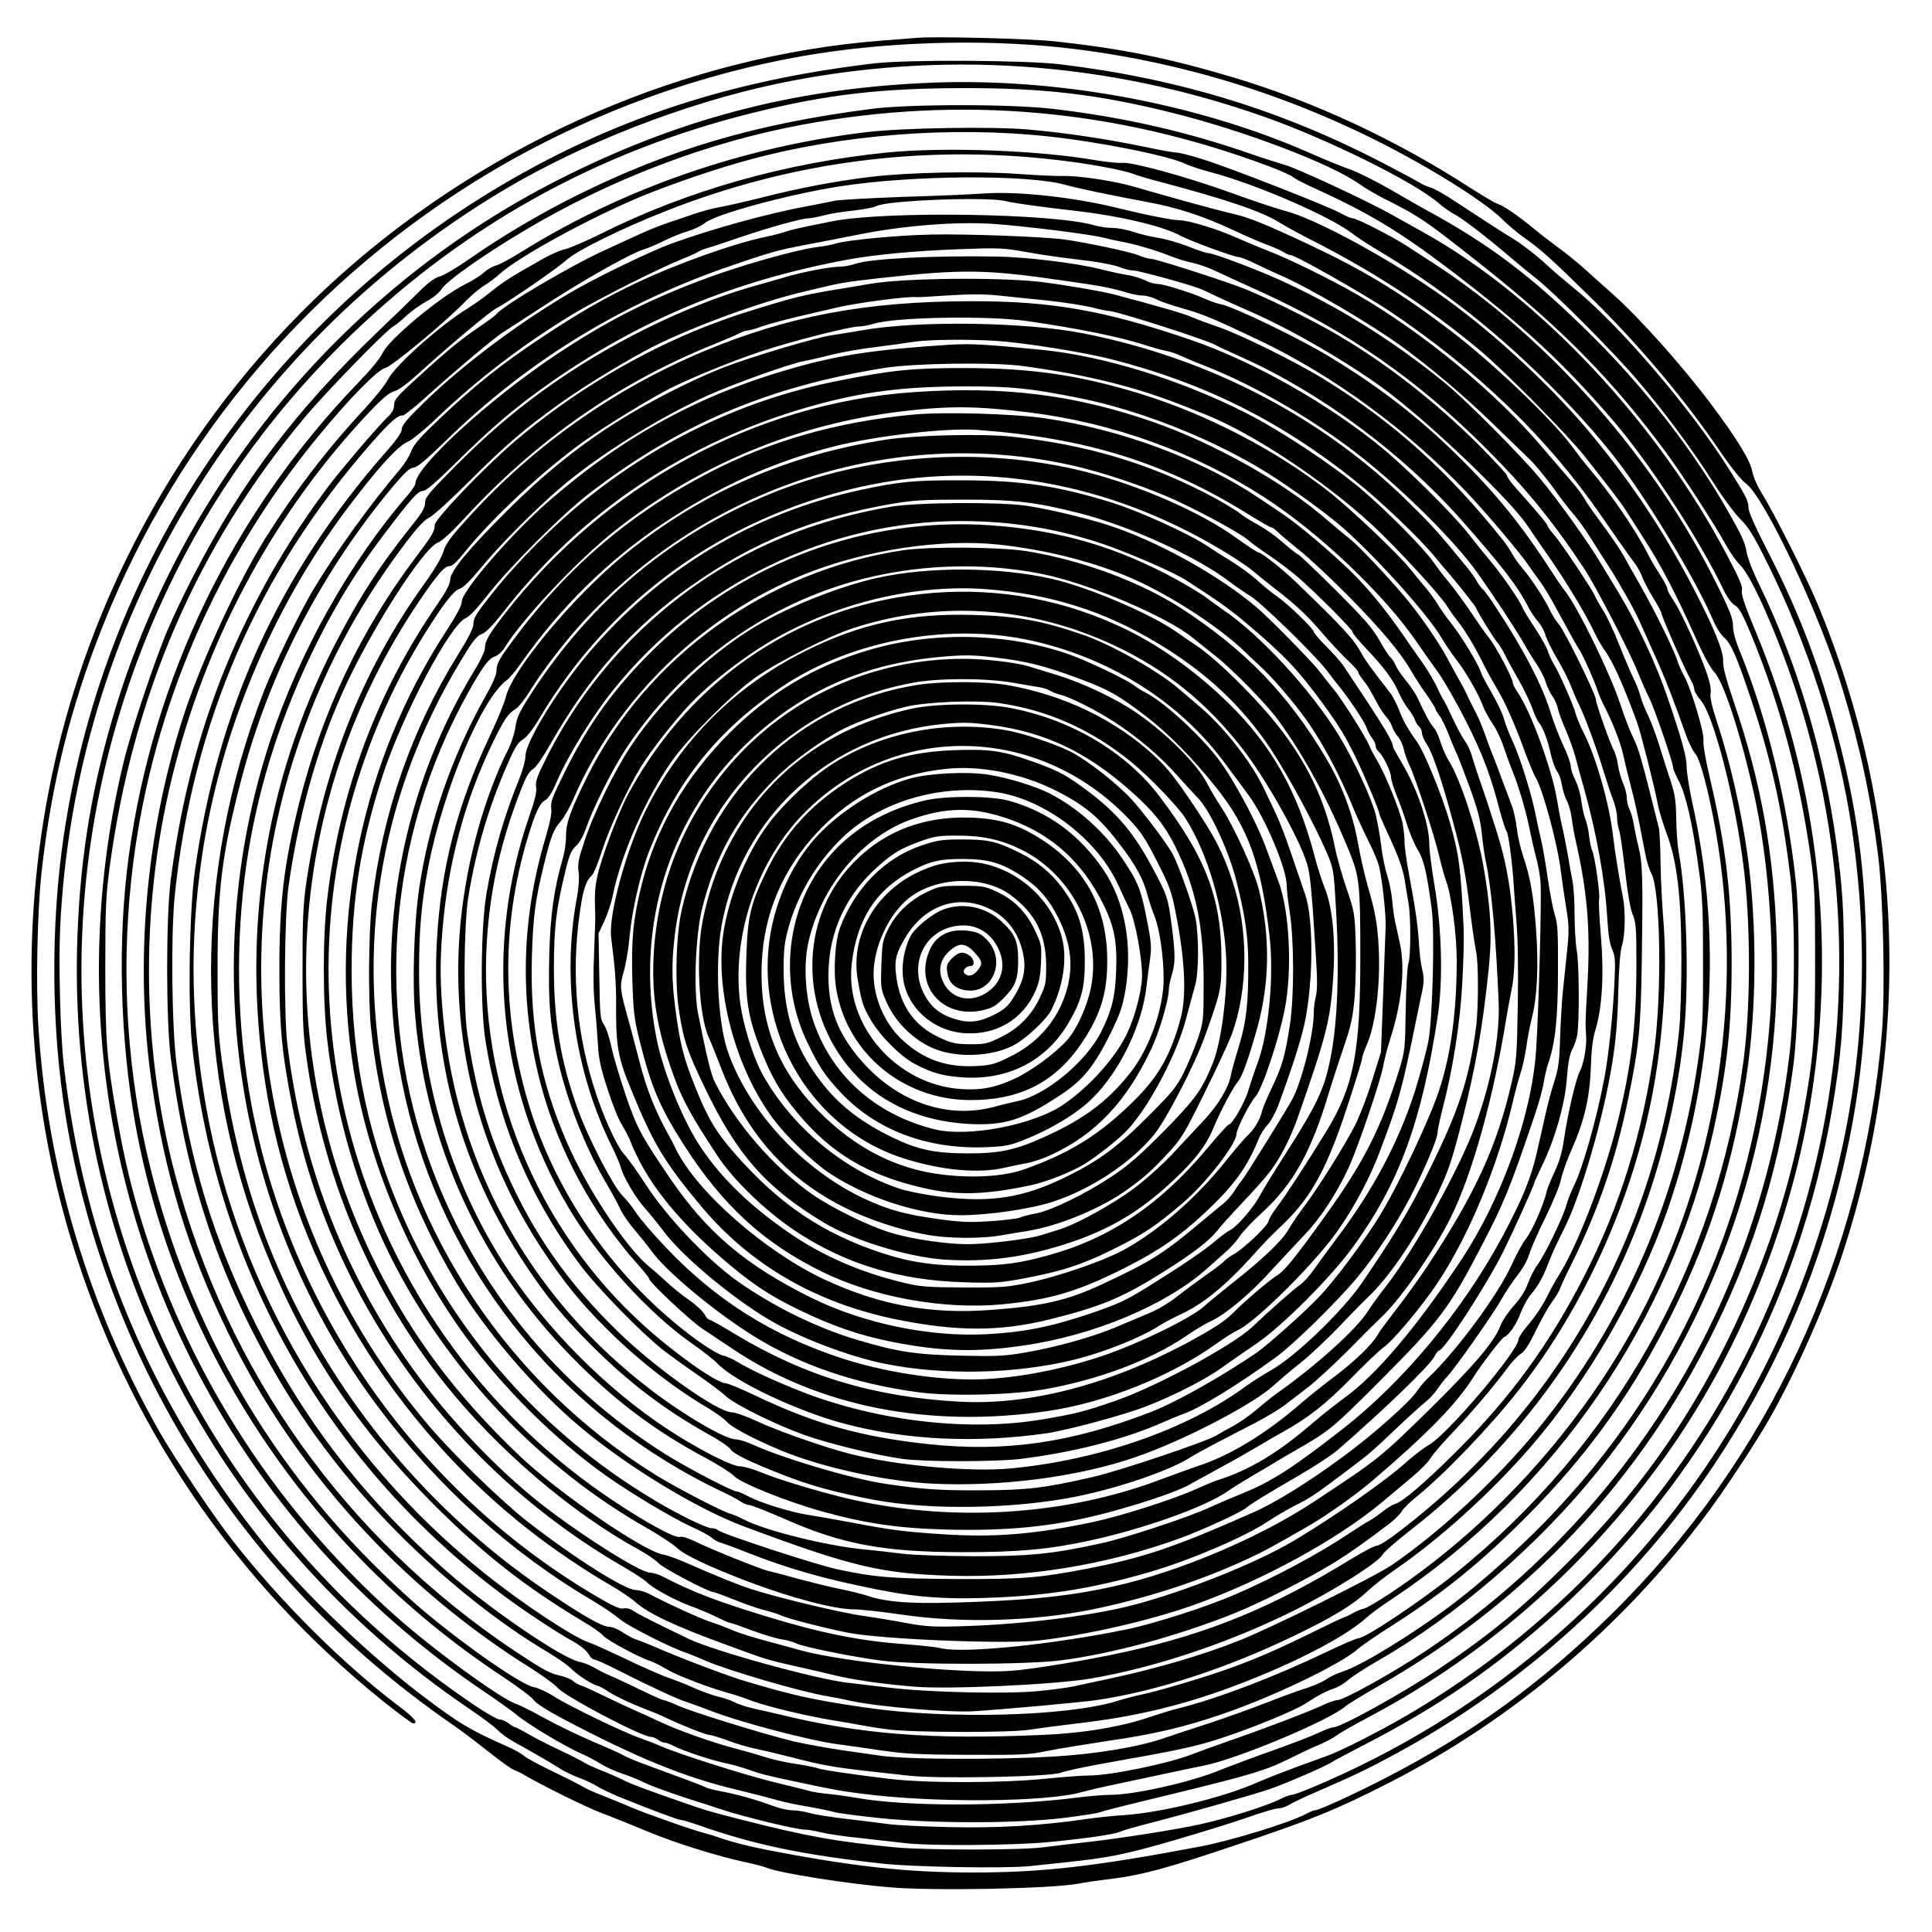 <?xml version="1.0" encoding="UTF-8" standalone="yes"?>
<svg version="1.0" xmlns="http://www.w3.org/2000/svg" width="100mm" height="100mm" viewBox="0 0 1000 1000" preserveAspectRatio="xMidYMid meet">
  <g transform="translate(0,1000) scale(0.1,-0.1)" fill="#000000" stroke="none">
    <path d="M4745 9804 c-22 -2 -103 -8 -180 -14 -1008 -78 -2015 -513 -2795
-1207 -783 -697 -1322 -1651 -1520 -2688 -148 -776 -107 -1575 121 -2320 288
-944 843 -1763 1614 -2382 77 -62 146 -113 153 -113 30 0 6 29 -71 87 -292
220 -614 541 -862 858 -97 123 -307 436 -379 563 -369 651 -580 1355 -627
2093 -14 219 -6 603 16 803 50 455 149 855 317 1276 391 983 1095 1806 2006
2349 515 306 1095 517 1678 611 430 69 941 79 1364 24 635 -81 1245 -288 1805
-612 185 -107 329 -206 390 -266 28 -29 85 -76 126 -105 74 -51 148 -119 352
-320 234 -231 471 -513 646 -771 60 -88 114 -156 137 -172 97 -69 388 -687
502 -1068 90 -298 145 -554 183 -857 27 -216 37 -707 20 -916 -99 -1162 -588
-2213 -1402 -3014 -364 -357 -711 -609 -1160 -842 -156 -81 -352 -171 -373
-171 -6 0 -27 -8 -46 -19 -85 -45 -389 -139 -550 -169 -550 -104 -817 -134
-1175 -134 -342 0 -623 31 -1070 118 -95 19 -174 39 -235 60 -25 9 -61 20 -80
25 -52 12 -305 101 -380 133 -36 16 -101 42 -146 60 -44 17 -91 38 -105 47
-13 8 -82 44 -154 78 -71 34 -139 71 -150 81 -11 10 -47 31 -80 46 -203 90
-254 121 -430 253 -278 208 -634 547 -831 791 -595 737 -939 1559 -1044 2491
-18 158 -27 512 -19 700 72 1580 924 3003 2289 3821 409 245 942 453 1420 554
843 177 1711 118 2525 -171 329 -116 777 -338 902 -447 24 -21 59 -45 76 -54
40 -20 165 -115 281 -214 48 -41 116 -97 149 -123 97 -76 398 -379 520 -522
143 -167 292 -369 398 -537 46 -73 108 -156 137 -185 43 -42 69 -85 141 -230
213 -428 369 -918 436 -1373 111 -749 46 -1465 -199 -2185 -391 -1154 -1220
-2103 -2311 -2647 -155 -78 -365 -168 -389 -168 -9 0 -36 -10 -59 -22 -68 -34
-258 -95 -404 -128 -135 -31 -465 -82 -643 -100 -52 -6 -131 -15 -175 -21
-111 -16 -612 -16 -770 -1 -311 30 -464 58 -815 148 -159 41 -166 43 -295 88
-178 62 -259 92 -300 113 -22 11 -71 33 -110 48 -38 15 -81 35 -95 44 -14 9
-68 37 -120 61 -52 24 -125 61 -161 82 -36 21 -69 38 -73 38 -5 0 -19 9 -33
20 -14 11 -35 20 -47 20 -12 0 -74 35 -136 78 -611 413 -1107 955 -1458 1592
-717 1303 -760 2850 -118 4194 219 459 518 879 886 1246 605 603 1319 1005
2145 1208 375 93 654 125 1075 126 418 1 697 -31 1080 -126 370 -91 829 -265
975 -370 28 -20 84 -53 125 -74 187 -93 221 -117 525 -358 406 -323 663 -585
940 -960 90 -123 242 -358 310 -479 21 -38 53 -84 73 -103 63 -61 210 -402
305 -704 269 -858 276 -1771 20 -2635 -324 -1097 -1058 -2033 -2048 -2612
-140 -82 -348 -188 -420 -213 -166 -59 -289 -106 -355 -135 -175 -78 -494
-156 -690 -170 -52 -3 -140 -12 -195 -20 -241 -35 -465 -48 -715 -42 -135 3
-276 10 -315 16 -38 5 -133 17 -210 26 -77 9 -163 22 -191 30 -28 8 -70 15
-93 15 -24 0 -70 11 -104 24 -77 29 -193 62 -270 75 -31 6 -66 15 -77 21 -11
6 -63 26 -115 45 -52 19 -138 51 -190 70 -52 19 -105 41 -117 49 -13 8 -84 40
-158 71 -74 32 -187 86 -250 121 -63 35 -131 69 -150 75 -79 28 -407 265 -605
439 -617 543 -1071 1237 -1320 2020 -62 195 -101 357 -140 580 -52 294 -60
393 -60 770 0 315 3 374 23 525 120 888 452 1654 1001 2315 109 131 420 452
466 480 17 10 49 37 72 59 23 21 68 53 100 71 33 17 67 45 78 63 27 43 209
172 425 301 444 266 951 460 1445 551 822 152 1626 80 2414 -216 58 -22 112
-46 121 -54 8 -7 47 -28 85 -46 307 -139 460 -231 727 -433 390 -298 586 -479
851 -787 183 -213 445 -614 567 -870 20 -41 42 -72 60 -82 22 -13 40 -46 85
-154 149 -363 247 -727 307 -1148 20 -143 23 -199 23 -535 0 -401 -7 -492 -61
-794 -111 -622 -384 -1265 -757 -1784 -135 -188 -280 -357 -466 -543 -234
-234 -406 -375 -663 -547 -185 -124 -506 -302 -545 -302 -10 0 -47 -14 -83
-31 -36 -17 -146 -59 -245 -94 -99 -35 -218 -80 -265 -99 -146 -60 -439 -126
-561 -126 -31 0 -108 -6 -171 -14 -369 -47 -881 -48 -1143 -2 -44 8 -111 17
-150 21 -38 3 -83 11 -100 16 -16 5 -97 25 -180 45 -151 37 -488 144 -580 184
-27 12 -79 32 -115 45 -89 31 -365 165 -444 215 -36 23 -82 44 -102 47 -61 10
-341 203 -564 389 -49 40 -148 131 -220 201 -615 595 -1034 1347 -1224 2193
-107 479 -130 988 -66 1488 104 806 435 1569 956 2202 165 201 308 346 349
356 36 9 313 239 420 350 28 28 68 62 90 75 22 13 58 40 80 60 99 90 465 290
736 403 159 65 389 144 560 190 480 130 1042 174 1544 120 270 -29 630 -101
715 -144 19 -9 82 -30 140 -45 227 -61 606 -226 717 -312 21 -16 72 -50 113
-75 185 -111 273 -171 435 -292 312 -234 678 -600 874 -875 170 -238 366 -571
448 -761 15 -36 40 -75 55 -88 38 -32 67 -98 143 -326 103 -309 160 -567 202
-916 26 -220 24 -674 -5 -920 -49 -413 -161 -833 -322 -1209 -324 -759 -868
-1413 -1560 -1876 -166 -111 -425 -255 -458 -255 -12 0 -50 -13 -84 -30 -69
-32 -292 -117 -488 -185 -69 -24 -149 -53 -179 -65 -123 -48 -423 -110 -534
-110 -31 0 -130 -7 -219 -16 -232 -24 -630 -24 -818 -1 -212 26 -346 46 -372
56 -13 4 -61 14 -108 21 -47 6 -121 23 -165 37 -44 14 -111 33 -150 43 -120
31 -307 98 -400 143 -27 13 -84 39 -125 57 -41 18 -113 52 -160 75 -47 23 -96
46 -110 50 -14 4 -34 15 -45 25 -11 10 -45 23 -75 29 -43 9 -91 36 -225 125
-877 586 -1489 1445 -1759 2468 -180 682 -180 1426 0 2116 179 688 525 1319
1001 1824 72 76 107 106 134 113 23 6 70 41 130 96 162 147 363 315 399 334
61 31 313 205 358 246 53 50 287 166 522 258 666 263 1373 349 2085 255 139
-18 287 -47 330 -64 17 -7 77 -25 135 -40 351 -93 532 -155 623 -212 34 -21
116 -66 182 -99 316 -162 589 -341 850 -558 129 -107 457 -439 550 -556 141
-179 190 -243 217 -287 15 -23 55 -86 88 -138 84 -129 164 -283 255 -485 48
-109 87 -182 109 -205 52 -54 153 -376 217 -688 68 -339 96 -771 70 -1112 -75
-987 -481 -1894 -1161 -2594 -147 -151 -339 -322 -485 -432 -195 -147 -462
-311 -557 -343 -37 -12 -79 -32 -93 -43 -15 -11 -59 -31 -98 -44 -40 -12 -135
-47 -212 -77 -77 -30 -210 -78 -295 -106 -85 -27 -189 -62 -230 -76 -134 -47
-355 -84 -580 -97 -320 -18 -787 -15 -910 7 -14 2 -92 13 -175 25 -82 12 -197
33 -255 46 -156 38 -525 152 -599 185 -35 16 -69 29 -75 29 -6 0 -51 20 -101
44 -49 24 -117 56 -150 71 -33 14 -69 31 -80 37 -51 29 -73 39 -111 48 -87 21
-409 238 -639 430 -49 41 -146 129 -214 195 -339 329 -600 686 -815 1116 -220
440 -346 853 -412 1351 -25 193 -30 662 -10 868 92 901 431 1679 1023 2352 96
108 130 138 158 138 8 0 59 40 112 88 162 146 371 322 411 345 20 13 97 62
170 110 224 148 479 293 557 317 22 7 69 27 105 45 36 18 91 40 122 49 31 9
70 28 87 42 54 45 424 146 695 189 373 59 978 63 1171 8 61 -17 231 -53 420
-88 159 -29 289 -72 455 -149 63 -30 141 -63 174 -75 32 -12 68 -28 80 -36 11
-8 27 -15 36 -15 24 0 378 -201 512 -290 449 -301 816 -655 1092 -1054 75
-109 152 -218 171 -243 19 -24 39 -60 45 -79 7 -20 32 -67 56 -107 24 -39 44
-76 44 -82 0 -15 125 -300 151 -343 10 -18 19 -41 19 -51 0 -9 15 -35 34 -57
66 -78 176 -502 220 -854 38 -299 38 -722 1 -1005 -139 -1056 -668 -1998
-1495 -2661 -176 -142 -464 -334 -500 -334 -9 0 -82 -31 -161 -69 -267 -128
-561 -241 -764 -292 -44 -11 -111 -32 -150 -45 -150 -52 -346 -85 -560 -94
-584 -25 -937 3 -1360 106 -33 8 -90 21 -127 29 -38 8 -85 23 -105 34 -21 10
-54 22 -73 26 -35 7 -109 34 -165 60 -16 8 -64 26 -105 41 -41 14 -142 59
-225 99 -82 39 -168 78 -190 85 -76 25 -343 201 -530 351 -763 608 -1280 1475
-1449 2424 -78 444 -85 852 -21 1290 95 645 362 1284 753 1804 153 203 258
320 308 342 25 10 92 65 162 132 211 200 442 376 697 531 129 78 456 242 570
287 33 13 66 28 74 33 8 6 32 16 55 23 23 6 100 32 173 57 141 48 313 96 348
96 11 0 47 7 79 15 32 9 101 20 153 25 52 6 106 16 121 24 57 29 575 49 667
25 39 -10 185 -30 350 -49 240 -27 465 -80 557 -131 48 -26 274 -109 297 -109
10 0 49 -15 87 -34 38 -18 98 -47 134 -62 151 -66 462 -249 625 -367 149 -108
326 -258 469 -397 82 -80 170 -165 196 -190 26 -25 78 -88 116 -140 37 -52 86
-116 108 -141 23 -26 63 -82 90 -125 27 -44 65 -103 84 -132 19 -29 42 -66 51
-82 9 -16 32 -56 50 -87 19 -32 49 -89 67 -128 17 -38 55 -122 83 -185 48
-106 94 -224 158 -405 13 -38 35 -81 47 -95 26 -27 71 -200 107 -403 143 -824
16 -1697 -356 -2438 -301 -598 -772 -1133 -1325 -1503 -63 -42 -126 -79 -140
-82 -14 -3 -36 -12 -50 -20 -14 -8 -38 -20 -55 -26 -16 -6 -83 -38 -150 -71
-188 -93 -310 -146 -443 -193 -133 -48 -367 -117 -453 -135 -30 -6 -88 -21
-129 -34 -258 -79 -875 -95 -1295 -34 -269 39 -366 60 -620 135 -88 25 -357
127 -485 184 -36 15 -76 31 -90 35 -14 4 -44 21 -67 36 -23 16 -55 29 -71 29
-34 0 -128 53 -307 173 -508 340 -934 802 -1236 1342 -242 433 -389 885 -460
1410 -20 147 -23 212 -23 480 0 419 23 598 125 988 144 547 413 1066 782 1508
62 74 88 98 107 98 18 1 65 40 170 142 411 401 882 693 1426 887 188 66 282
95 364 111 30 6 100 20 155 30 55 11 150 29 210 41 220 43 490 64 677 51 153
-10 507 -54 573 -72 22 -6 60 -14 85 -19 70 -12 179 -44 252 -73 37 -15 91
-32 119 -37 28 -6 79 -23 113 -39 33 -16 138 -64 231 -106 461 -210 815 -455
1176 -815 203 -203 344 -375 504 -616 64 -96 240 -436 284 -547 17 -43 43
-101 57 -129 27 -53 124 -336 124 -361 0 -8 14 -41 31 -73 36 -70 70 -220 101
-447 20 -140 23 -207 23 -492 0 -309 -2 -342 -28 -520 -106 -727 -409 -1402
-871 -1945 -208 -244 -478 -490 -711 -650 -88 -60 -625 -326 -795 -393 -184
-73 -416 -141 -650 -192 -85 -18 -177 -38 -205 -44 -27 -6 -108 -17 -180 -24
-159 -16 -571 -7 -775 18 -74 9 -170 20 -212 25 -170 20 -701 167 -825 228
-10 5 -72 35 -138 67 -66 32 -132 67 -147 77 -17 12 -36 16 -51 13 -19 -5 -55
12 -158 73 -920 548 -1572 1485 -1768 2537 -76 406 -84 837 -25 1245 53 361
158 706 320 1052 115 244 234 443 387 646 144 190 180 231 206 231 17 1 67 43
175 150 181 179 307 286 481 408 466 327 946 527 1535 638 146 27 346 46 580
55 212 8 232 7 355 -15 72 -13 175 -28 230 -34 132 -15 223 -31 262 -48 18 -7
44 -13 59 -13 26 0 275 -68 339 -92 17 -6 57 -25 90 -41 33 -16 112 -51 175
-79 212 -91 532 -278 715 -417 231 -175 632 -559 719 -689 25 -37 76 -112 115
-167 87 -125 186 -289 228 -377 17 -37 43 -82 56 -100 43 -57 100 -184 171
-379 20 -56 90 -333 106 -418 6 -34 27 -103 46 -154 54 -141 76 -325 77 -647
0 -140 -5 -309 -12 -375 -109 -1043 -623 -1962 -1450 -2593 -51 -40 -102 -72
-113 -72 -12 0 -71 -31 -132 -68 -408 -251 -739 -387 -1171 -482 -189 -42
-480 -90 -590 -98 -241 -18 -864 43 -1095 107 -41 12 -125 34 -186 51 -61 16
-135 40 -165 53 -30 13 -79 32 -109 41 -49 16 -226 96 -322 147 -20 10 -51 19
-67 19 -56 0 -320 167 -560 354 -133 103 -388 351 -511 496 -815 959 -1080
2286 -693 3475 130 400 314 753 571 1093 60 80 96 119 124 133 22 11 117 98
211 192 180 180 284 270 477 407 125 89 348 224 475 288 208 104 547 228 770
281 198 48 208 50 395 71 429 48 555 46 945 -11 39 -6 97 -14 130 -19 80 -11
149 -26 209 -45 27 -8 64 -15 82 -15 18 0 50 -9 71 -20 21 -11 81 -31 133 -46
100 -27 164 -54 397 -165 385 -184 762 -460 1073 -785 99 -104 281 -319 325
-385 17 -25 43 -61 57 -80 15 -19 51 -79 81 -134 72 -132 106 -195 126 -225
19 -31 77 -162 92 -210 7 -19 18 -46 25 -60 46 -87 89 -194 105 -264 10 -45
25 -108 34 -141 31 -121 35 -136 81 -375 6 -36 21 -82 32 -102 47 -90 55 -623
13 -923 -59 -421 -177 -800 -361 -1160 -182 -356 -382 -629 -664 -910 -161
-160 -275 -258 -316 -270 -14 -4 -43 -22 -65 -40 -22 -17 -51 -38 -65 -45 -14
-7 -63 -38 -110 -69 -152 -102 -376 -222 -580 -311 -147 -65 -431 -156 -575
-185 -382 -78 -833 -123 -951 -97 -27 7 -114 16 -194 22 -233 17 -435 58 -725
147 -250 77 -373 124 -527 204 -20 10 -49 19 -64 19 -54 0 -412 230 -606 390
-240 198 -483 463 -660 720 -332 481 -537 1025 -610 1620 -20 160 -16 662 5
820 51 362 145 704 276 997 139 314 420 756 498 785 20 7 72 55 134 122 374
408 804 707 1299 906 52 21 109 45 125 54 17 9 38 16 47 16 10 0 41 9 70 20
29 10 112 33 183 50 72 17 166 39 210 49 98 23 368 59 405 53 8 -1 84 3 169 9
109 7 183 7 255 0 56 -6 170 -18 253 -26 84 -9 187 -25 230 -35 42 -11 85 -20
96 -20 36 0 495 -147 545 -174 15 -9 78 -38 141 -66 407 -183 828 -495 1132
-838 211 -238 298 -351 351 -457 12 -22 33 -55 49 -72 15 -18 33 -50 38 -70 6
-21 33 -76 61 -123 28 -47 59 -109 70 -138 11 -29 29 -71 40 -93 29 -56 96
-236 131 -354 17 -55 39 -122 50 -149 10 -27 19 -66 19 -87 0 -21 5 -50 10
-64 6 -15 19 -109 31 -209 13 -117 27 -197 39 -228 18 -41 20 -71 20 -255 0
-320 -26 -535 -101 -835 -69 -274 -201 -618 -297 -773 -21 -33 -52 -89 -69
-125 -18 -36 -57 -94 -87 -130 -31 -36 -56 -72 -56 -81 0 -60 -367 -493 -464
-548 -28 -16 -80 -56 -116 -88 -107 -97 -369 -280 -580 -406 -198 -118 -572
-267 -840 -336 -218 -56 -570 -99 -873 -108 -153 -5 -195 -2 -290 15 -62 12
-164 29 -227 38 -122 17 -451 96 -585 140 -75 25 -169 63 -345 140 -41 18 -90
35 -109 38 -102 18 -540 319 -741 510 -324 308 -554 614 -741 986 -556 1111
-472 2415 223 3442 93 137 129 178 156 178 13 0 41 26 78 73 144 179 407 423
618 574 115 82 347 224 451 276 118 58 322 141 470 190 158 52 452 127 500
127 18 0 54 7 81 15 110 34 584 42 784 14 268 -38 498 -85 626 -128 32 -10 77
-23 99 -27 22 -4 56 -15 75 -25 19 -9 78 -34 130 -54 260 -102 568 -282 805
-469 226 -179 488 -440 602 -601 85 -119 205 -302 242 -368 18 -32 48 -81 67
-108 18 -28 38 -67 44 -87 5 -20 20 -53 33 -72 14 -19 28 -51 31 -70 4 -19 23
-69 41 -110 18 -41 40 -104 50 -140 9 -36 27 -103 41 -150 67 -238 112 -486
123 -680 5 -86 13 -137 26 -165 15 -35 17 -57 11 -178 -8 -164 -30 -371 -52
-488 -39 -209 -113 -468 -158 -558 -13 -26 -32 -74 -41 -106 -20 -67 -110
-252 -148 -303 -14 -18 -35 -60 -48 -94 -14 -39 -41 -81 -74 -117 -28 -31 -59
-77 -69 -103 -30 -82 -137 -207 -377 -443 -244 -239 -253 -247 -587 -467 -283
-187 -700 -364 -1037 -439 -206 -46 -396 -68 -709 -80 -316 -13 -458 -5 -565
31 -31 10 -94 26 -141 35 -47 9 -143 33 -215 52 -71 20 -141 38 -155 41 -37 7
-312 118 -381 153 -38 18 -68 28 -80 24 -25 -8 -175 74 -349 190 -1126 752
-1683 2128 -1394 3445 77 350 215 697 395 995 109 180 176 269 207 277 18 5
55 41 104 100 102 125 278 302 416 421 194 167 511 365 765 480 139 62 415
161 494 177 32 6 101 22 153 35 52 13 154 31 225 39 72 9 159 21 195 27 78 12
296 14 435 4 143 -10 450 -59 590 -95 480 -123 874 -320 1260 -629 132 -105
332 -296 410 -391 28 -34 58 -70 69 -82 35 -39 146 -179 146 -184 0 -9 91
-158 110 -179 10 -11 28 -40 40 -65 12 -25 44 -83 71 -130 27 -47 58 -113 70
-145 11 -33 27 -67 34 -75 21 -24 46 -90 61 -160 8 -36 22 -76 32 -90 11 -14
22 -46 26 -71 4 -26 15 -63 26 -83 10 -20 21 -60 25 -89 3 -29 14 -90 25 -137
59 -266 73 -457 55 -755 -9 -150 -10 -177 -5 -240 3 -54 -13 -143 -34 -183
-20 -39 -62 -220 -81 -350 -9 -65 -24 -115 -48 -166 -19 -41 -38 -87 -42 -104
-13 -63 -73 -200 -106 -243 -19 -24 -52 -85 -74 -134 -66 -150 -289 -452 -430
-584 -20 -19 -47 -51 -60 -70 -34 -54 -229 -228 -385 -342 -178 -131 -350
-238 -465 -288 -404 -179 -567 -234 -855 -290 -255 -49 -338 -55 -675 -54
-336 2 -427 9 -615 49 -112 23 -605 185 -624 204 -6 6 -20 10 -33 10 -28 0
-187 78 -314 156 -559 338 -1000 832 -1268 1422 -190 420 -281 841 -281 1307
0 364 46 655 157 1000 101 315 352 792 434 826 19 7 63 55 116 123 111 142
387 418 523 522 467 359 926 553 1530 650 154 24 558 30 710 10 342 -46 600
-111 858 -215 28 -11 73 -30 100 -40 241 -98 601 -336 849 -563 118 -108 352
-361 390 -421 14 -23 47 -69 73 -102 25 -33 70 -107 99 -164 28 -58 69 -132
89 -165 41 -67 95 -189 148 -336 20 -52 43 -109 53 -125 38 -65 114 -348 130
-485 5 -41 17 -124 27 -185 16 -97 16 -122 5 -230 -7 -66 -17 -160 -22 -210
-5 -49 -11 -155 -14 -235 -3 -119 -8 -158 -29 -225 -15 -44 -35 -120 -46 -170
-11 -49 -31 -137 -44 -195 -30 -135 -76 -247 -182 -445 -203 -377 -510 -746
-825 -992 -255 -199 -369 -272 -507 -328 -59 -24 -143 -60 -187 -80 -108 -50
-437 -158 -559 -184 -254 -55 -366 -66 -656 -66 -164 1 -313 6 -370 13 -52 7
-140 17 -195 22 -189 17 -514 97 -625 155 -25 13 -56 27 -70 30 -46 13 -284
137 -390 203 -756 472 -1272 1244 -1415 2115 -123 747 30 1492 439 2144 37 60
59 85 81 92 20 7 56 44 107 109 407 523 947 885 1591 1068 272 77 486 104 808
104 235 0 329 -9 589 -61 313 -63 684 -210 964 -383 122 -76 312 -213 396
-287 177 -156 440 -449 511 -570 21 -35 56 -87 78 -115 46 -58 116 -179 137
-239 8 -22 30 -62 49 -90 19 -27 43 -77 54 -110 11 -33 33 -95 50 -137 33 -80
74 -222 92 -318 6 -30 19 -86 29 -125 11 -38 22 -99 24 -135 6 -71 -10 -671
-23 -865 -23 -341 -181 -779 -398 -1102 -229 -343 -431 -580 -594 -698 -45
-33 -116 -89 -158 -125 -184 -159 -331 -248 -495 -300 -22 -7 -73 -28 -114
-47 -120 -54 -388 -140 -539 -172 -299 -63 -508 -80 -778 -62 -198 13 -266 22
-470 61 -82 15 -182 33 -222 39 -88 13 -252 64 -312 97 -24 13 -49 24 -57 24
-23 0 -266 127 -376 197 -558 353 -973 863 -1203 1478 -300 803 -231 1710 188
2460 74 133 106 176 138 187 16 5 39 26 51 46 91 148 380 455 568 603 435 344
939 554 1490 620 240 29 386 28 660 -6 432 -54 856 -207 1214 -439 286 -185
621 -503 791 -752 28 -41 76 -109 108 -153 31 -44 98 -160 147 -258 86 -171
125 -274 175 -466 13 -48 28 -93 33 -100 10 -11 30 -167 37 -277 1 -25 8 -110
14 -190 8 -92 10 -250 7 -430 -4 -262 -7 -294 -31 -400 -77 -336 -190 -581
-444 -964 -41 -61 -111 -158 -156 -216 -45 -58 -88 -116 -95 -130 -24 -45
-124 -142 -220 -213 -52 -39 -129 -100 -171 -136 -187 -163 -373 -276 -544
-331 -38 -13 -119 -42 -180 -65 -504 -193 -1110 -228 -1650 -96 -157 39 -332
92 -425 130 -41 17 -90 31 -108 31 -39 0 -173 66 -321 157 -316 195 -631 498
-853 818 -313 452 -489 1023 -489 1585 0 217 12 355 47 540 78 403 278 878
409 971 11 8 43 46 70 84 204 290 449 532 735 724 287 192 572 321 889 401
220 55 577 96 736 85 569 -41 980 -170 1418 -444 54 -33 102 -61 108 -61 5 0
19 -10 30 -21 12 -12 65 -57 118 -100 53 -42 168 -151 257 -241 163 -166 265
-287 319 -382 17 -29 51 -83 78 -120 26 -37 47 -71 47 -75 0 -5 9 -19 19 -33
11 -13 32 -56 47 -94 14 -38 33 -81 40 -96 8 -15 39 -96 70 -180 43 -119 57
-173 64 -244 5 -50 14 -111 19 -135 30 -138 54 -393 68 -737 7 -173 -37 -409
-121 -638 -80 -220 -312 -638 -460 -829 -35 -44 -79 -105 -98 -135 -60 -93
-265 -278 -473 -425 -23 -16 -68 -53 -101 -81 -32 -28 -84 -64 -114 -81 -30
-16 -75 -41 -100 -56 -59 -33 -496 -180 -630 -211 -252 -58 -341 -69 -585 -70
-214 -1 -308 6 -500 35 -169 26 -517 129 -672 199 -36 17 -79 30 -95 30 -53 0
-260 120 -435 253 -619 470 -1001 1149 -1078 1919 -17 174 -19 295 -5 462 29
350 116 674 260 971 61 124 77 149 121 177 14 9 48 52 74 95 65 104 178 252
272 354 647 704 1608 1014 2523 812 167 -36 419 -122 566 -192 152 -73 319
-165 354 -196 14 -13 63 -49 110 -80 47 -32 111 -81 144 -109 95 -82 286 -273
286 -286 0 -7 33 -47 73 -89 87 -91 139 -160 167 -226 11 -26 33 -64 49 -84
16 -20 31 -46 35 -58 4 -11 13 -27 21 -33 8 -7 15 -22 15 -34 0 -12 11 -38 25
-58 29 -43 79 -189 135 -399 50 -184 65 -263 90 -468 11 -90 25 -182 30 -205
13 -55 13 -296 0 -393 -36 -268 -88 -428 -240 -735 -103 -209 -174 -328 -345
-580 -104 -154 -351 -391 -482 -464 -37 -21 -93 -56 -123 -78 -303 -224 -766
-385 -1224 -427 -207 -19 -589 16 -823 75 -137 35 -374 118 -490 172 -52 24
-109 44 -125 44 -73 0 -392 226 -587 415 -264 257 -441 510 -584 835 -101 232
-158 438 -199 715 -20 140 -17 552 5 695 38 241 106 474 204 695 37 86 54 112
79 127 20 12 52 52 88 113 363 611 949 1034 1656 1194 627 141 1278 29 1870
-324 63 -38 133 -84 155 -102 22 -19 72 -59 110 -89 122 -94 178 -146 260
-242 44 -51 104 -115 133 -142 28 -27 52 -53 52 -58 0 -6 11 -23 23 -39 13
-15 30 -40 38 -54 8 -15 25 -46 38 -70 13 -24 33 -55 46 -69 13 -14 26 -36 30
-50 4 -14 18 -38 31 -53 13 -15 26 -44 30 -65 4 -20 17 -57 29 -82 29 -59 129
-362 154 -470 11 -47 27 -105 36 -130 28 -77 55 -277 55 -410 0 -265 -30 -487
-90 -670 -49 -150 -205 -481 -304 -645 -78 -129 -233 -338 -317 -426 -70 -75
-269 -252 -324 -290 -190 -129 -420 -258 -549 -308 -412 -159 -750 -208 -1149
-166 -346 37 -591 105 -896 251 -74 35 -143 64 -154 64 -46 0 -259 150 -422
297 -560 505 -861 1243 -815 1993 16 250 63 473 150 712 49 134 63 161 93 181
13 8 50 62 82 119 198 350 429 612 731 825 322 227 635 355 1040 425 109 19
167 22 374 22 263 0 365 -12 592 -69 263 -66 617 -228 785 -358 32 -24 78 -56
103 -71 54 -31 326 -296 393 -381 25 -33 62 -80 82 -105 53 -68 122 -173 130
-201 4 -13 16 -35 26 -48 11 -13 19 -32 19 -41 0 -10 7 -23 16 -31 23 -19 64
-104 64 -132 0 -13 14 -57 30 -97 17 -41 41 -109 54 -152 14 -43 38 -100 55
-128 31 -50 46 -115 72 -308 15 -118 5 -548 -17 -677 -9 -49 -41 -169 -71
-265 -84 -261 -216 -511 -403 -758 -47 -63 -102 -138 -122 -167 -21 -29 -52
-64 -70 -76 -34 -24 -145 -121 -246 -217 -103 -97 -495 -308 -707 -382 -162
-56 -204 -67 -375 -96 -379 -65 -847 -12 -1241 139 -136 53 -272 115 -339 156
-25 16 -62 32 -81 36 -19 4 -79 40 -134 80 -414 303 -730 750 -873 1235 -134
456 -135 911 -3 1356 41 137 64 187 93 202 16 9 36 40 57 90 60 140 185 344
297 483 439 548 1114 874 1804 872 258 -1 489 -38 730 -119 137 -47 366 -146
430 -188 175 -113 228 -151 315 -225 194 -164 263 -237 393 -414 83 -114 114
-165 169 -277 47 -97 123 -278 123 -294 0 -4 26 -64 59 -134 40 -88 62 -150
71 -202 6 -41 16 -99 21 -129 12 -74 11 -273 -1 -307 -6 -14 -12 -122 -14
-238 -3 -203 -4 -215 -33 -311 -95 -306 -182 -478 -387 -763 -154 -214 -208
-281 -248 -305 -35 -21 -167 -133 -223 -190 -48 -48 -104 -84 -245 -160 -405
-216 -817 -322 -1175 -302 -440 24 -799 132 -1159 349 -69 42 -130 76 -136 76
-5 0 -16 13 -24 28 -8 15 -43 48 -78 72 -35 24 -88 67 -118 95 -30 28 -71 64
-90 79 -119 97 -322 404 -427 646 -137 317 -190 599 -180 956 6 207 17 295 62
477 36 148 49 182 88 227 18 21 48 74 66 117 223 517 672 952 1201 1163 311
124 703 183 1001 151 228 -25 454 -80 646 -157 207 -83 485 -260 628 -399 17
-17 51 -48 75 -71 53 -47 147 -154 212 -240 98 -127 198 -312 278 -509 16 -38
49 -110 73 -158 25 -48 50 -109 56 -135 17 -78 35 -243 33 -312 -2 -36 -7
-195 -13 -355 l-11 -290 -45 -145 c-24 -80 -64 -183 -87 -230 -52 -103 -194
-330 -266 -425 -28 -37 -65 -91 -81 -119 -31 -56 -129 -150 -289 -276 -58 -46
-124 -100 -147 -121 -69 -63 -346 -197 -535 -260 -227 -75 -475 -119 -668
-119 -205 0 -460 41 -665 107 -366 118 -660 303 -920 578 -66 69 -134 149
-152 177 -17 27 -49 67 -71 89 -49 50 -175 293 -230 444 -89 246 -125 458
-125 735 0 208 12 307 59 500 21 86 31 109 54 130 19 16 39 52 56 100 36 103
132 294 199 397 276 423 701 738 1180 873 316 89 663 103 979 39 244 -49 647
-221 782 -332 28 -23 80 -64 115 -92 90 -71 265 -250 324 -331 139 -191 260
-415 369 -682 52 -128 57 -168 57 -537 0 -501 -33 -676 -175 -909 -105 -171
-208 -329 -258 -396 -21 -26 -40 -59 -43 -73 -7 -26 -133 -145 -181 -170 -17
-9 -36 -23 -44 -31 -7 -9 -49 -42 -94 -73 -44 -31 -112 -81 -151 -112 -41 -33
-103 -70 -150 -89 -44 -19 -123 -52 -175 -74 -118 -49 -307 -102 -465 -129
-104 -18 -148 -20 -330 -16 -232 5 -331 20 -535 81 -216 64 -438 174 -626 307
-157 113 -359 326 -469 494 -42 66 -94 138 -114 160 -41 45 -115 209 -161 361
-95 308 -115 632 -59 954 13 70 28 109 53 129 8 7 32 64 52 127 39 122 134
326 204 439 50 81 170 234 250 319 81 85 200 184 328 270 348 235 807 358
1213 326 330 -26 604 -113 879 -278 251 -150 438 -325 586 -547 94 -143 222
-380 290 -535 35 -82 37 -92 47 -260 21 -335 12 -621 -28 -815 -31 -154 -70
-235 -231 -487 -62 -97 -123 -196 -135 -220 -28 -54 -115 -156 -150 -174 -15
-7 -49 -32 -77 -56 -60 -51 -170 -126 -350 -238 -118 -73 -155 -90 -308 -142
-197 -66 -338 -94 -530 -104 -294 -15 -635 56 -903 188 -340 168 -542 339
-732 618 -153 225 -174 265 -233 439 -30 90 -63 200 -72 245 -9 44 -26 94 -37
111 -20 27 -22 45 -25 252 l-4 222 30 63 c16 35 37 97 45 139 44 212 171 500
304 689 87 123 310 346 433 433 115 81 379 215 510 257 446 144 917 112 1350
-92 262 -123 473 -292 657 -528 123 -157 297 -466 338 -600 17 -56 25 -144 45
-464 9 -129 9 -191 1 -222 -6 -23 -11 -63 -11 -87 0 -111 -64 -364 -114 -452
-52 -91 -239 -391 -255 -410 -9 -11 -29 -38 -43 -61 -15 -23 -40 -52 -57 -65
-17 -13 -70 -57 -118 -97 -193 -162 -255 -201 -508 -319 -176 -83 -309 -114
-574 -133 -314 -24 -580 25 -865 158 -308 145 -658 452 -767 673 -11 24 -30
60 -41 79 -66 118 -113 237 -148 375 -22 83 -48 184 -60 225 -42 151 -43 167
-22 239 11 36 25 120 31 186 12 132 57 329 102 442 144 364 360 630 689 850
349 234 841 328 1261 243 417 -85 788 -315 1025 -635 41 -55 98 -131 126 -170
86 -116 198 -382 198 -469 0 -20 7 -82 16 -139 22 -144 23 -429 1 -578 -24
-159 -41 -219 -92 -325 -24 -50 -47 -104 -51 -120 -11 -47 -40 -97 -74 -129
-18 -16 -74 -82 -124 -145 -152 -189 -358 -366 -536 -458 -104 -54 -318 -127
-469 -160 -116 -24 -143 -27 -341 -26 -188 1 -227 4 -310 24 -225 54 -417 137
-590 255 -204 139 -357 287 -465 450 -93 139 -196 397 -229 570 -109 577 70
1143 484 1531 282 263 600 401 1000 435 113 10 157 9 270 -4 165 -20 251 -41
434 -109 154 -57 203 -85 346 -194 118 -91 240 -214 363 -368 168 -210 235
-396 278 -771 24 -204 -4 -502 -62 -658 -17 -45 -38 -109 -48 -142 -17 -60
-83 -175 -100 -175 -5 0 -57 -57 -116 -128 -243 -289 -500 -462 -821 -550
-146 -40 -223 -51 -384 -53 -197 -2 -321 15 -477 66 -306 101 -532 253 -763
518 -97 111 -140 185 -206 352 -57 144 -75 215 -99 398 -19 147 -19 241 -1
387 56 438 293 820 661 1066 176 117 359 191 570 230 132 25 378 25 520 0 55
-10 116 -20 135 -23 19 -3 44 -11 55 -18 11 -7 33 -16 50 -20 50 -11 185 -79
280 -140 118 -76 238 -177 323 -273 38 -42 88 -97 112 -122 63 -64 161 -276
199 -428 46 -181 61 -286 62 -427 1 -206 -10 -305 -48 -429 -19 -61 -38 -129
-42 -151 -11 -64 -68 -158 -140 -234 -36 -39 -108 -115 -159 -170 -51 -55
-141 -136 -200 -180 -110 -83 -297 -186 -389 -215 -29 -9 -74 -23 -100 -31
-65 -19 -277 -45 -374 -45 -105 0 -280 25 -387 56 -113 32 -313 129 -416 201
-200 139 -397 366 -506 582 -20 40 -44 139 -87 356 -24 123 -13 405 21 542 68
273 184 479 379 674 88 89 246 203 356 258 71 36 213 87 316 112 104 26 367
37 486 20 256 -37 482 -139 689 -309 91 -75 237 -227 275 -286 118 -185 201
-473 212 -731 7 -177 -25 -425 -68 -534 -57 -142 -90 -188 -256 -357 -123
-124 -182 -176 -267 -232 -132 -89 -319 -180 -395 -193 -31 -5 -67 -15 -81
-21 -14 -6 -83 -14 -155 -19 -110 -7 -153 -5 -275 12 -170 24 -252 47 -375
104 -323 151 -607 460 -711 772 -49 150 -63 454 -29 643 103 565 562 984 1141
1042 107 10 141 10 256 -5 274 -36 489 -137 718 -339 121 -107 179 -180 235
-293 106 -216 145 -407 145 -704 0 -193 -1 -199 -30 -287 -17 -49 -49 -127
-72 -174 -37 -75 -59 -102 -183 -226 -158 -159 -256 -231 -424 -314 -221 -109
-388 -136 -646 -105 -78 9 -173 28 -215 41 -290 96 -557 317 -709 586 -55 97
-110 279 -123 403 -35 340 97 717 337 959 468 472 1209 458 1677 -32 63 -66
86 -101 147 -221 65 -128 75 -155 97 -269 48 -242 56 -427 25 -543 -50 -185
-111 -295 -231 -416 -180 -181 -337 -280 -580 -366 -103 -36 -260 -46 -420
-27 -241 28 -457 139 -646 332 -213 217 -305 459 -291 765 11 257 111 489 291
679 178 189 395 296 660 324 178 20 393 -23 569 -111 158 -80 229 -141 342
-291 77 -102 114 -171 135 -253 7 -27 23 -75 35 -105 26 -63 48 -209 48 -325
0 -157 -75 -366 -176 -492 -127 -158 -255 -249 -492 -350 -112 -47 -196 -63
-338 -63 -180 0 -267 19 -403 85 -148 73 -253 152 -337 252 -153 184 -220 368
-221 608 0 105 4 146 23 215 47 178 150 349 284 477 197 187 508 277 800 232
248 -39 517 -244 624 -478 24 -53 50 -107 57 -121 31 -55 70 -267 67 -360 -2
-70 -37 -204 -76 -286 -57 -124 -196 -280 -332 -372 -156 -106 -494 -170 -667
-127 -308 77 -535 282 -628 565 -40 122 -50 287 -24 402 64 286 273 539 520
632 192 71 338 72 528 3 213 -77 370 -220 477 -434 59 -118 74 -198 68 -352
-5 -131 -23 -203 -77 -311 -78 -156 -288 -329 -435 -360 -22 -4 -76 -17 -119
-29 -259 -69 -533 37 -721 279 -98 126 -138 246 -137 405 1 224 92 418 264
567 77 67 111 86 213 124 70 25 93 29 190 29 130 0 227 -21 330 -72 264 -130
419 -438 361 -718 -20 -97 -73 -213 -123 -269 -61 -68 -184 -159 -269 -198
-99 -47 -175 -62 -279 -55 -336 22 -605 332 -566 652 27 224 122 373 296 470
102 56 157 70 280 69 131 0 203 -21 307 -91 82 -54 136 -116 183 -208 72 -141
84 -269 39 -403 -48 -143 -149 -256 -293 -325 -74 -36 -94 -41 -171 -45 -152
-7 -267 33 -377 133 -100 90 -161 241 -150 375 11 143 95 302 197 373 145 101
376 103 510 5 129 -95 184 -204 185 -368 0 -86 -3 -101 -32 -162 -44 -94 -109
-160 -202 -206 -69 -34 -81 -37 -160 -37 -75 1 -95 5 -157 34 -129 59 -203
162 -224 310 -12 87 -5 122 45 206 93 159 254 223 409 163 112 -42 185 -137
205 -263 11 -73 -5 -132 -55 -211 -27 -43 -47 -60 -94 -84 -78 -40 -132 -47
-202 -26 -83 24 -134 66 -169 139 -80 170 27 347 209 347 80 0 149 -48 183
-128 38 -87 12 -172 -67 -222 -96 -60 -204 -20 -233 86 -13 48 3 97 45 133 49
44 82 41 128 -9 42 -46 44 -58 15 -94 -22 -28 -48 -33 -66 -15 -14 14 6 39 31
39 24 0 19 37 -6 54 -33 23 -56 20 -90 -14 -27 -27 -30 -36 -25 -72 7 -55 40
-86 99 -94 135 -19 207 153 109 259 -31 32 -47 41 -91 48 -98 15 -170 -17
-206 -94 -86 -186 62 -360 268 -317 53 12 70 21 111 62 63 63 77 99 77 198 0
99 -17 138 -90 204 -80 71 -191 95 -291 61 -60 -21 -154 -96 -177 -142 -30
-59 -45 -139 -39 -204 14 -159 154 -287 323 -297 161 -9 295 70 361 213 21 48
28 79 31 152 4 89 3 95 -31 167 -44 94 -107 158 -195 199 -63 30 -74 32 -182
32 -109 0 -119 -2 -182 -32 -89 -42 -160 -110 -200 -191 -30 -60 -32 -74 -36
-186 -4 -114 -3 -125 23 -185 51 -121 164 -225 284 -261 125 -37 289 -22 387
35 64 37 161 130 185 176 62 123 84 266 56 374 -58 224 -276 395 -502 395
-101 0 -166 -16 -257 -61 -216 -109 -337 -332 -298 -552 20 -116 28 -139 67
-206 52 -87 154 -189 230 -229 89 -47 146 -62 253 -69 228 -13 421 85 535 273
70 116 90 187 90 324 0 171 -31 269 -120 389 -57 75 -125 131 -215 176 -118
59 -163 70 -295 70 -106 0 -130 -3 -209 -29 -192 -63 -348 -218 -427 -425 -27
-69 -37 -230 -20 -324 57 -331 347 -569 691 -571 262 -1 446 94 584 303 93
140 128 254 127 421 0 276 -119 488 -354 634 -114 71 -209 99 -351 104 -263 9
-479 -82 -641 -269 -258 -300 -237 -770 49 -1068 141 -148 338 -233 571 -248
192 -11 284 17 485 150 116 76 175 150 260 322 49 101 61 136 76 225 37 231
-5 457 -116 620 -125 182 -287 300 -490 356 -91 25 -325 26 -432 1 -274 -64
-484 -220 -602 -447 -127 -246 -130 -553 -6 -808 58 -121 91 -170 166 -251
183 -198 449 -300 753 -289 102 4 126 8 201 38 136 53 275 137 351 212 145
142 262 383 284 588 3 30 11 89 17 130 9 67 8 90 -17 215 -29 151 -45 191
-126 311 -94 140 -235 266 -378 338 -70 36 -216 81 -314 96 -108 18 -309 8
-407 -20 -172 -48 -367 -171 -491 -309 -84 -95 -149 -210 -193 -342 -180 -540
116 -1141 646 -1313 193 -63 394 -82 528 -50 36 8 88 19 117 24 28 5 86 24
127 44 227 105 389 277 517 551 40 85 89 252 89 304 0 14 7 48 15 75 19 62 19
106 0 253 -19 148 -24 161 -104 309 -102 190 -195 294 -375 422 -82 58 -122
78 -246 122 -151 54 -220 64 -401 57 -225 -8 -384 -55 -560 -167 -189 -122
-318 -265 -414 -464 -81 -168 -95 -229 -102 -436 -7 -216 7 -308 72 -477 56
-143 103 -226 194 -335 173 -208 362 -321 651 -387 173 -40 319 -36 559 15 75
16 207 68 271 107 66 40 185 134 228 181 112 121 256 396 302 576 17 63 37
140 46 170 19 63 20 248 3 343 -10 56 -85 271 -116 330 -24 48 -129 189 -201
273 -76 88 -239 217 -334 265 -80 40 -248 96 -334 110 -319 54 -661 -17 -916
-189 -101 -68 -238 -199 -311 -297 -122 -164 -217 -406 -238 -605 -30 -296 79
-676 266 -925 67 -89 202 -219 282 -273 194 -131 474 -222 684 -222 143 0 363
32 479 70 196 64 402 200 521 344 64 77 212 363 265 511 83 230 87 248 86 400
0 316 -80 527 -322 845 -175 230 -462 399 -778 457 -131 24 -380 22 -502 -5
-439 -96 -774 -353 -963 -738 -53 -108 -90 -216 -118 -349 -38 -181 -23 -500
30 -616 11 -24 41 -98 66 -164 130 -334 336 -565 640 -717 118 -59 276 -112
411 -137 119 -23 296 -24 409 -3 33 6 87 15 120 20 164 26 383 116 520 215 89
64 127 98 215 193 65 70 82 98 185 308 63 127 125 261 139 298 88 237 89 547
4 801 -48 144 -88 223 -206 398 -86 129 -130 184 -194 244 -203 189 -471 318
-764 369 -111 20 -338 20 -459 2 -610 -94 -1085 -545 -1226 -1164 -30 -130
-37 -385 -14 -526 23 -151 42 -207 136 -402 166 -344 314 -512 613 -692 151
-91 430 -177 617 -191 226 -16 429 11 662 89 212 72 364 164 535 325 109 102
166 178 203 267 34 84 103 214 129 243 20 24 57 128 99 280 63 232 66 469 7
710 -22 91 -126 319 -188 416 -31 47 -67 108 -81 136 -50 97 -207 255 -362
362 -105 73 -276 154 -410 196 -66 20 -135 41 -154 47 -62 19 -225 38 -331 38
-471 1 -911 -199 -1213 -550 -241 -279 -375 -618 -394 -990 -10 -210 18 -380
102 -613 45 -127 96 -219 231 -423 81 -123 247 -282 394 -381 260 -174 541
-260 880 -270 162 -5 187 -3 320 22 185 35 293 70 444 145 165 81 230 125 370
245 119 102 276 304 276 356 0 25 70 163 99 194 34 37 122 300 151 452 40 206
24 515 -34 664 -13 35 -39 105 -57 154 -54 153 -192 406 -275 504 -111 133
-267 271 -354 316 -19 9 -42 24 -51 31 -33 30 -259 138 -354 170 -318 109
-699 116 -1026 20 -284 -84 -514 -221 -724 -431 -229 -229 -382 -495 -456
-793 -42 -171 -52 -277 -46 -484 5 -160 9 -199 36 -308 61 -246 106 -351 232
-548 200 -311 408 -503 709 -652 270 -134 633 -200 940 -171 246 24 389 66
629 187 176 88 291 168 420 289 150 141 216 233 277 383 10 24 30 55 45 70 15
15 39 59 54 97 58 157 98 276 126 380 56 206 63 582 13 720 -8 22 -37 108 -65
190 -52 152 -64 183 -150 360 -67 138 -210 319 -338 425 -29 25 -72 61 -95 81
-103 91 -345 228 -491 280 -214 75 -347 100 -575 106 -331 10 -588 -45 -872
-187 -367 -184 -645 -462 -827 -827 -99 -200 -191 -535 -178 -652 3 -25 10
-86 16 -136 5 -49 10 -130 10 -180 -2 -253 6 -302 82 -485 111 -271 171 -370
362 -598 255 -303 596 -499 1015 -583 306 -61 527 -61 777 0 272 67 386 114
605 253 151 95 229 156 273 211 17 22 60 70 94 106 119 127 141 151 181 203
48 63 103 170 138 270 150 429 169 505 184 718 14 200 -2 374 -44 476 -14 33
-39 112 -55 175 -88 328 -220 561 -441 778 -161 158 -346 292 -525 380 -316
155 -658 220 -1007 192 -673 -55 -1237 -425 -1571 -1031 -46 -83 -122 -279
-155 -395 -22 -82 -26 -118 -21 -235 1 -19 -2 -110 -6 -201 -5 -110 -4 -202 4
-275 6 -60 13 -151 16 -202 4 -74 14 -120 50 -230 24 -76 57 -158 73 -182 15
-25 34 -61 42 -80 78 -202 228 -396 468 -605 153 -133 249 -198 406 -274 173
-84 313 -132 476 -165 257 -51 436 -57 683 -21 368 52 746 211 958 402 36 32
81 72 100 89 20 17 50 51 67 77 18 25 68 79 113 119 163 149 257 317 349 628
11 36 42 133 70 215 45 132 52 166 62 280 5 72 8 198 5 282 -5 146 -7 156 -47
273 -23 67 -51 165 -61 217 -56 274 -170 492 -374 721 -121 135 -265 270 -346
323 -20 13 -64 43 -98 67 -138 97 -458 233 -647 276 -275 62 -630 64 -898 6
-213 -47 -494 -161 -672 -275 -229 -146 -455 -367 -607 -595 -86 -129 -194
-348 -242 -494 -31 -93 -36 -117 -30 -162 4 -32 0 -82 -9 -131 -80 -420 -12
-901 182 -1289 21 -43 42 -92 46 -109 12 -46 76 -155 121 -205 23 -25 67 -80
99 -122 94 -127 350 -342 547 -459 156 -92 409 -189 595 -227 309 -63 690 -54
995 23 146 37 331 111 421 168 29 19 84 48 121 65 112 51 230 147 370 302 74
82 68 76 170 175 138 135 219 286 322 602 41 125 75 235 75 244 0 9 11 41 24
70 46 104 72 314 62 506 -6 118 -18 186 -57 318 -15 53 -37 148 -49 215 -26
151 -83 305 -163 440 -196 333 -421 566 -754 782 -215 138 -512 248 -798 295
-138 22 -504 25 -640 5 -703 -105 -1320 -546 -1632 -1165 -89 -179 -113 -243
-113 -311 0 -34 -7 -85 -15 -112 -47 -161 -67 -299 -72 -510 -6 -233 3 -352
43 -534 48 -217 144 -463 257 -653 25 -42 55 -98 67 -124 11 -25 44 -73 73
-107 29 -34 68 -82 86 -107 75 -107 331 -320 536 -447 242 -149 518 -243 845
-288 164 -22 481 -15 650 14 282 49 552 150 738 276 45 31 103 66 128 77 70
30 208 144 312 261 52 56 129 139 171 183 83 85 170 218 231 350 48 104 167
453 180 530 6 33 22 94 35 135 60 184 79 369 51 496 -10 44 -21 97 -26 119 -5
22 -11 69 -14 105 -3 36 -15 94 -26 130 -12 36 -26 105 -31 154 -6 48 -19 121
-29 162 -23 87 -113 281 -191 409 -143 233 -410 523 -600 650 -28 20 -68 48
-88 64 -20 15 -86 55 -147 89 -311 171 -609 258 -966 283 -646 44 -1278 -188
-1742 -640 -203 -198 -336 -382 -462 -635 -64 -129 -75 -157 -71 -189 4 -26
-6 -75 -30 -155 -127 -427 -135 -860 -23 -1278 90 -338 269 -669 504 -932 31
-34 56 -66 56 -71 0 -17 211 -215 272 -256 35 -23 108 -72 162 -108 444 -298
1015 -410 1626 -321 298 43 638 179 876 349 43 31 92 62 109 69 75 32 323 269
470 451 99 123 202 305 263 465 101 265 118 326 193 695 10 50 24 116 31 148
9 46 9 70 -1 110 -7 29 -14 86 -16 127 -5 92 -20 197 -51 359 -13 68 -24 146
-24 172 0 26 -5 72 -11 101 -15 69 -88 248 -129 318 -18 30 -37 66 -42 79 -14
39 -146 248 -187 296 -20 24 -51 63 -69 87 -37 50 -269 286 -333 339 -185 155
-469 316 -716 405 -112 41 -336 96 -468 116 -141 21 -573 18 -705 -5 -528 -90
-970 -316 -1336 -681 -182 -183 -333 -392 -450 -627 -44 -88 -54 -116 -49
-142 4 -23 -5 -65 -34 -147 -236 -680 -163 -1415 202 -2031 151 -256 413 -544
633 -699 59 -41 120 -89 136 -106 86 -93 411 -247 658 -313 321 -85 678 -102
1045 -50 87 13 304 68 450 116 143 46 348 146 455 221 47 34 130 91 184 128
134 91 390 348 503 505 236 328 351 642 434 1184 29 189 22 461 -17 688 -14
84 -26 177 -26 207 1 101 -62 286 -139 416 -27 45 -49 85 -49 89 0 28 -46 104
-257 420 -13 19 -52 63 -88 99 -36 36 -65 70 -65 76 0 15 -138 148 -190 183
-25 17 -71 54 -102 83 -31 28 -92 73 -135 99 -43 26 -96 60 -118 75 -99 67
-357 184 -501 229 -286 88 -466 114 -774 115 -248 1 -328 -7 -530 -51 -555
-120 -1040 -412 -1407 -848 -158 -187 -323 -456 -323 -527 0 -22 -14 -74 -31
-116 -82 -201 -135 -388 -171 -597 -30 -176 -33 -588 -5 -763 69 -432 234
-820 496 -1167 86 -114 311 -344 420 -430 40 -31 121 -90 180 -130 58 -40 124
-89 145 -109 46 -44 253 -147 411 -204 117 -42 364 -103 505 -123 109 -16 484
-16 615 0 272 34 530 100 725 185 41 18 96 41 121 50 85 31 273 146 469 288
94 68 316 285 427 418 88 106 194 265 266 401 68 128 147 312 147 342 0 13 11
65 24 117 57 218 94 458 105 665 6 110 9 234 7 275 -15 318 -23 384 -72 555
-37 130 -132 363 -168 413 -51 71 -75 114 -96 171 -12 29 -30 65 -41 80 -104
134 -131 171 -150 206 -41 76 -96 136 -339 370 -70 68 -180 155 -195 155 -6 0
-56 33 -112 73 -187 136 -506 275 -788 346 -535 133 -1127 91 -1630 -116 -514
-211 -925 -555 -1235 -1032 -62 -96 -75 -125 -82 -173 -4 -32 -21 -84 -37
-116 -124 -246 -214 -572 -246 -886 -61 -603 90 -1206 430 -1716 107 -160 187
-259 315 -388 163 -164 354 -314 536 -421 39 -23 84 -56 99 -73 30 -33 198
-117 335 -168 209 -77 504 -138 720 -149 357 -18 758 34 1055 136 250 86 612
274 720 374 33 30 95 83 139 117 43 34 128 114 190 178 61 64 133 138 160 163
104 99 235 290 337 492 72 144 93 204 148 423 70 277 106 483 137 786 18 178
10 316 -31 545 -34 180 -118 436 -175 525 -15 25 -35 69 -44 99 -9 30 -24 64
-35 75 -19 22 -44 67 -80 146 -11 25 -39 68 -62 95 -23 28 -48 64 -55 81 -7
17 -20 36 -28 43 -9 8 -34 47 -57 88 -34 61 -76 109 -226 259 -102 101 -189
184 -193 184 -5 0 -39 27 -76 59 -37 33 -94 74 -128 92 -33 18 -77 45 -96 60
-19 16 -78 51 -130 80 -329 178 -669 280 -1065 320 -150 15 -491 6 -635 -16
-514 -79 -953 -271 -1350 -590 -261 -210 -587 -599 -621 -740 -6 -28 -44 -120
-84 -205 -170 -360 -254 -688 -274 -1065 -32 -601 126 -1174 464 -1680 107
-161 192 -264 339 -411 191 -190 373 -329 603 -458 57 -31 108 -66 114 -77 12
-23 105 -68 275 -134 140 -55 262 -88 462 -127 291 -56 735 -49 1058 17 221
45 483 135 589 204 22 14 85 48 140 77 55 28 143 74 195 101 52 27 119 67 147
88 29 22 85 65 125 96 40 31 130 114 201 185 70 71 151 152 180 179 98 93 269
339 355 511 113 227 224 627 292 1054 5 30 16 88 24 128 18 84 20 217 6 382
-16 179 -38 293 -86 445 -41 129 -54 169 -98 295 -8 25 -21 65 -28 89 -7 25
-23 58 -35 75 -13 17 -41 69 -63 116 -22 47 -44 92 -50 100 -6 8 -21 39 -35
69 -14 29 -43 78 -65 110 -22 31 -64 91 -93 133 -101 149 -196 264 -293 358
-107 103 -264 235 -341 287 -26 18 -84 56 -128 86 -298 200 -711 354 -1107
412 -164 24 -526 34 -683 19 -389 -37 -735 -135 -1050 -298 -431 -224 -763
-512 -1050 -912 -42 -58 -55 -85 -55 -112 0 -25 -18 -67 -60 -141 -172 -308
-289 -645 -340 -987 -27 -180 -37 -486 -21 -664 58 -669 338 -1281 805 -1758
220 -226 432 -386 696 -527 69 -37 136 -80 150 -95 31 -35 271 -132 455 -183
221 -62 399 -88 645 -94 309 -8 546 15 795 78 179 45 393 116 457 152 32 18
106 58 165 91 60 32 144 80 188 106 44 26 103 61 131 76 137 76 228 148 356
279 72 74 148 146 168 160 50 34 202 216 283 338 161 243 311 606 388 937 12
52 30 118 39 145 10 28 23 88 30 135 6 47 20 117 30 156 26 101 34 265 21 449
-13 177 -30 274 -67 383 -14 41 -29 106 -33 145 -5 40 -16 92 -26 117 -9 25
-29 79 -45 120 -15 41 -37 100 -49 130 -13 30 -33 85 -46 122 -13 38 -37 94
-54 125 -17 32 -35 69 -41 83 -6 14 -23 46 -38 72 -15 26 -43 78 -63 115 -42
79 -141 222 -213 308 -97 115 -241 267 -287 304 -25 20 -82 67 -125 104 -220
191 -577 391 -893 502 -407 142 -774 188 -1246 155 -814 -57 -1589 -477 -2109
-1143 -87 -112 -106 -145 -106 -182 0 -15 -25 -68 -56 -118 -368 -605 -508
-1338 -389 -2043 149 -882 679 -1643 1456 -2091 58 -34 144 -79 192 -102 48
-22 100 -49 116 -60 16 -12 38 -21 49 -21 11 0 96 -34 188 -74 291 -129 512
-170 919 -170 284 0 441 14 651 59 286 62 603 175 721 258 26 18 82 53 123 77
41 24 91 53 110 65 19 12 67 40 105 62 190 109 197 115 450 368 306 307 356
373 524 697 116 223 146 296 272 668 22 63 44 143 49 176 6 34 16 79 24 101
36 104 50 234 50 478 1 195 -2 248 -15 285 -9 25 -26 113 -38 195 -12 83 -28
175 -36 205 -7 30 -18 78 -23 105 -21 114 -83 314 -124 401 -16 34 -36 86 -44
115 -9 30 -38 90 -64 135 -26 44 -51 91 -55 105 -12 40 -103 190 -151 249 -24
30 -56 75 -71 100 -15 25 -43 63 -62 86 -20 23 -58 69 -86 104 -59 73 -296
299 -408 388 -272 216 -637 407 -982 513 -318 98 -567 134 -920 134 -264 0
-371 -11 -647 -66 -477 -95 -911 -299 -1298 -608 -169 -134 -360 -326 -495
-496 -83 -105 -95 -124 -95 -160 0 -16 -32 -78 -79 -153 -243 -392 -391 -819
-446 -1287 -17 -149 -20 -500 -5 -645 49 -473 194 -904 443 -1320 151 -252
411 -555 644 -749 243 -204 606 -424 847 -513 554 -207 708 -243 1066 -254
389 -12 808 56 1185 193 115 42 321 136 346 159 20 18 93 63 277 170 79 46
167 104 195 128 248 216 476 436 501 484 9 17 20 32 25 32 26 0 244 337 330
508 52 105 161 345 161 356 0 3 18 43 40 89 68 139 121 324 130 455 6 80 14
124 28 150 11 21 23 56 26 77 11 67 10 356 -2 430 -7 39 -12 125 -12 191 0 67
-5 146 -11 175 -6 30 -17 90 -24 134 -8 44 -21 112 -30 150 -9 39 -20 97 -25
130 -24 154 -134 457 -203 559 -15 21 -27 45 -27 53 0 23 -88 188 -122 230
-17 21 -59 81 -94 133 -35 52 -85 121 -111 152 -27 31 -65 82 -86 112 -52 73
-248 271 -377 379 -147 123 -417 302 -594 391 -335 170 -733 293 -1051 325
-294 29 -367 33 -475 27 -378 -24 -572 -52 -811 -120 -482 -136 -874 -348
-1264 -686 -194 -168 -455 -469 -455 -524 0 -20 -26 -69 -82 -155 -431 -662
-604 -1482 -478 -2266 77 -481 292 -992 585 -1390 199 -270 459 -526 723 -714
131 -92 338 -216 442 -264 47 -21 94 -47 105 -57 11 -10 31 -21 45 -25 14 -4
75 -26 135 -50 220 -86 394 -136 675 -192 213 -43 375 -53 630 -41 277 13 499
50 770 128 218 63 506 186 627 268 33 22 96 59 139 81 78 39 95 50 277 187
112 85 113 86 247 213 58 55 123 114 144 131 22 17 51 47 64 68 14 20 37 51
53 67 44 48 237 322 280 399 22 39 60 96 84 126 26 32 51 78 61 110 9 30 47
117 85 192 37 76 73 163 79 195 7 32 32 103 57 158 64 145 92 266 97 421 3 91
10 148 24 194 35 114 45 290 28 487 -8 94 -12 180 -9 191 6 23 -23 226 -36
250 -5 9 -12 43 -16 75 -3 32 -13 73 -20 90 -7 18 -16 59 -20 92 -4 33 -18 81
-31 107 -13 26 -24 59 -24 73 0 14 -17 62 -39 108 -21 45 -51 122 -66 172 -41
135 -140 326 -282 541 -29 45 -60 88 -69 95 -8 7 -21 24 -29 39 -8 15 -30 47
-50 71 -20 24 -51 62 -68 83 -79 96 -127 149 -236 256 -445 440 -1034 746
-1681 874 -303 60 -858 68 -1150 16 -58 -10 -127 -21 -154 -25 -81 -11 -422
-113 -561 -167 -173 -68 -400 -185 -560 -287 -204 -130 -374 -269 -561 -455
-204 -204 -294 -314 -294 -357 0 -21 -20 -59 -63 -122 -314 -454 -507 -968
-573 -1527 -24 -195 -24 -533 0 -735 46 -394 160 -783 328 -1120 295 -589 774
-1094 1340 -1412 58 -34 122 -76 141 -94 36 -36 166 -98 363 -173 229 -87 453
-146 554 -146 32 0 143 -12 246 -27 312 -46 685 -35 990 27 278 57 559 148
799 260 83 38 124 60 320 173 95 55 234 154 324 229 287 245 439 400 526 538
40 64 147 204 160 209 25 10 62 63 84 121 13 34 36 76 50 94 41 47 68 95 97
172 14 38 48 112 75 164 90 173 210 587 255 875 18 113 27 219 30 360 4 132
10 215 20 244 16 52 18 178 4 248 -18 90 -42 238 -51 317 -18 159 -85 398
-147 523 -22 43 -42 92 -46 108 -10 41 -85 212 -112 255 -12 19 -27 52 -33 72
-7 20 -37 74 -68 120 -30 45 -59 93 -64 106 -13 34 -104 166 -163 236 -28 33
-81 99 -118 146 -74 95 -309 329 -438 436 -278 231 -672 454 -1000 566 -441
151 -718 200 -1135 199 -546 -1 -948 -77 -1389 -262 -458 -193 -875 -487
-1207 -853 -97 -106 -122 -140 -134 -181 -9 -31 -47 -95 -101 -170 -324 -451
-527 -971 -611 -1560 -14 -105 -18 -190 -17 -445 0 -290 3 -329 27 -491 94
-609 339 -1176 712 -1644 269 -337 652 -665 1000 -855 44 -24 91 -57 105 -72
23 -25 256 -148 281 -148 6 0 54 -18 107 -39 53 -22 126 -47 162 -56 35 -9 73
-21 82 -26 27 -15 230 -67 348 -90 175 -34 810 -60 987 -40 248 28 575 103
803 184 354 126 747 341 976 534 45 37 115 96 155 130 41 34 83 77 93 95 11
18 58 74 105 123 96 100 223 249 291 341 24 34 57 68 72 77 19 11 43 48 79
123 29 59 67 126 85 149 17 23 35 53 39 66 4 13 29 67 56 120 141 284 233 549
298 869 55 268 64 360 69 715 6 435 4 496 -18 585 -10 41 -21 95 -25 120 -4
25 -14 57 -21 72 -8 15 -14 42 -14 60 0 18 -9 51 -19 74 -10 23 -22 64 -26 91
-3 28 -13 63 -22 79 -20 38 -93 244 -93 264 0 26 -161 353 -190 387 -16 18
-37 52 -48 75 -23 52 -100 169 -143 218 -17 19 -39 51 -50 70 -10 19 -33 54
-51 76 -283 355 -563 607 -923 830 -148 91 -439 235 -550 272 -49 17 -110 39
-135 50 -38 18 -164 54 -400 117 -64 17 -269 52 -385 66 -220 25 -711 20 -880
-10 -27 -5 -97 -16 -155 -26 -118 -18 -211 -38 -285 -59 -217 -64 -277 -84
-405 -133 -351 -137 -700 -346 -995 -597 -160 -137 -415 -403 -415 -434 0 -32
-12 -52 -96 -164 -283 -373 -487 -803 -604 -1268 -81 -326 -104 -519 -104
-870 0 -300 14 -440 69 -715 200 -996 831 -1868 1719 -2379 54 -32 106 -66
115 -76 23 -27 144 -93 226 -123 39 -14 98 -39 133 -56 34 -17 67 -31 72 -31
5 0 56 -18 112 -39 57 -21 126 -42 153 -46 28 -4 62 -14 76 -21 35 -18 287
-69 439 -89 164 -23 755 -22 930 1 266 34 602 125 900 244 137 55 389 183 519
264 93 59 144 95 287 203 23 18 50 45 59 60 9 15 42 48 73 73 146 117 385 366
533 555 345 439 598 1008 698 1565 52 287 71 613 51 860 -7 85 -14 223 -15
305 -1 83 -5 164 -9 180 -95 381 -103 408 -141 485 -12 25 -39 97 -60 160 -51
154 -217 495 -283 579 -15 19 -45 62 -67 97 -159 246 -290 408 -491 606 -201
198 -408 358 -663 512 -160 97 -490 256 -561 271 -19 4 -53 15 -75 25 -69 32
-221 80 -252 80 -16 0 -45 8 -66 19 -20 10 -58 22 -84 26 -27 4 -93 18 -148
32 -129 32 -378 62 -530 65 -337 6 -660 -11 -736 -37 -23 -8 -58 -15 -79 -15
-49 0 -187 -26 -270 -50 -36 -11 -114 -33 -175 -50 -357 -101 -763 -302 -1092
-540 -168 -122 -302 -238 -460 -397 -133 -134 -153 -158 -153 -186 0 -25 -16
-52 -68 -117 -164 -204 -274 -374 -398 -615 -373 -723 -492 -1529 -348 -2350
154 -871 648 -1685 1358 -2239 120 -94 298 -214 416 -281 47 -27 106 -67 131
-89 68 -59 202 -122 459 -216 58 -21 123 -45 145 -53 66 -24 104 -35 225 -62
63 -14 151 -34 195 -45 103 -25 246 -46 415 -60 177 -15 722 10 910 41 334 56
723 186 1060 354 207 104 440 251 458 291 6 11 66 64 135 118 575 446 1002
1043 1238 1733 97 282 167 609 189 887 22 279 8 684 -32 901 -6 33 -11 110
-12 170 -1 89 -7 125 -28 190 -15 44 -41 127 -59 185 -18 58 -45 130 -60 160
-15 30 -33 75 -39 100 -7 24 -23 67 -37 93 -13 27 -46 103 -72 170 -26 67 -64
147 -83 177 -19 30 -38 64 -42 74 -11 30 -176 277 -213 319 -18 20 -33 41 -33
46 0 5 -29 42 -65 83 -35 40 -82 94 -105 119 -22 25 -40 51 -40 58 0 7 -69 80
-152 164 -219 217 -462 408 -717 559 -141 84 -409 215 -523 256 -143 52 -428
142 -449 142 -11 0 -41 8 -67 19 -48 19 -276 67 -387 82 -108 14 -505 29 -680
25 -175 -3 -447 -29 -500 -47 -16 -5 -60 -14 -97 -18 -120 -16 -417 -101 -617
-178 -274 -105 -480 -211 -731 -378 -345 -229 -730 -581 -730 -668 0 -8 -17
-34 -38 -58 -301 -347 -562 -813 -713 -1271 -385 -1170 -173 -2476 560 -3453
309 -412 686 -752 1115 -1004 49 -29 110 -71 136 -93 41 -35 272 -152 343
-173 12 -4 58 -23 102 -42 114 -50 502 -163 625 -182 30 -5 87 -16 125 -25
138 -30 513 -62 640 -53 158 10 565 47 635 58 309 46 670 164 1020 333 205 99
303 159 385 236 28 26 88 73 135 105 234 161 496 398 702 635 293 338 561 802
708 1224 240 694 285 1415 129 2113 -16 73 -29 157 -29 185 0 51 -25 142 -99
358 -58 172 -156 380 -251 539 -25 40 -66 109 -93 153 -62 106 -224 331 -317
443 -98 118 -382 404 -490 492 -269 220 -558 400 -865 538 -127 57 -336 135
-362 135 -9 0 -54 15 -102 34 -47 19 -118 39 -156 45 -39 6 -97 20 -129 31
-33 11 -80 20 -106 20 -25 0 -69 6 -96 14 -211 62 -1079 75 -1354 21 -158 -31
-216 -44 -243 -54 -16 -6 -61 -18 -100 -26 -166 -34 -458 -138 -668 -237 -171
-81 -303 -157 -494 -284 -206 -136 -344 -246 -524 -416 -107 -102 -139 -138
-153 -174 -9 -25 -34 -65 -55 -90 -160 -188 -333 -429 -452 -627 -64 -106
-206 -398 -254 -522 -368 -946 -366 -1969 5 -2895 208 -517 470 -913 872
-1316 256 -256 474 -427 771 -605 50 -29 98 -63 107 -75 17 -22 188 -114 238
-129 14 -4 50 -21 80 -39 30 -17 69 -36 85 -42 17 -7 55 -22 85 -34 49 -19
141 -49 195 -63 11 -3 50 -17 88 -31 78 -29 277 -77 422 -101 55 -9 120 -20
145 -25 25 -5 86 -15 135 -21 119 -17 634 -18 735 -2 41 7 172 24 290 38 309
38 575 108 875 230 269 109 487 228 580 314 17 16 77 60 135 98 838 558 1441
1438 1658 2418 71 320 95 538 95 875 -1 354 -29 595 -112 950 -23 97 -37 178
-34 197 6 38 -65 274 -102 338 -12 22 -28 58 -35 80 -16 53 -117 257 -184 375
-30 52 -67 118 -82 145 -27 50 -64 105 -152 224 -26 35 -55 78 -64 95 -9 17
-45 64 -80 103 -35 40 -94 110 -133 155 -238 282 -617 595 -960 793 -133 77
-361 189 -460 226 -44 17 -118 48 -165 69 -97 44 -249 90 -296 90 -35 0 -180
29 -301 59 -237 60 -537 93 -718 79 -55 -4 -239 -12 -410 -17 -170 -6 -330
-15 -355 -20 -25 -6 -85 -17 -135 -27 -205 -37 -514 -122 -720 -199 -96 -35
-347 -156 -475 -228 -274 -155 -584 -385 -794 -589 -88 -86 -116 -119 -116
-138 0 -18 -27 -57 -90 -128 -548 -627 -862 -1318 -981 -2157 -29 -204 -37
-692 -15 -903 124 -1163 704 -2183 1631 -2864 109 -80 257 -177 343 -225 38
-21 68 -47 78 -64 8 -16 22 -29 31 -29 8 0 63 -25 122 -55 149 -76 309 -151
356 -165 22 -7 73 -26 113 -41 156 -62 525 -159 674 -178 40 -5 138 -19 218
-31 122 -18 194 -22 450 -23 276 -1 315 0 410 20 58 12 202 35 320 53 235 34
387 70 584 137 264 90 616 259 706 339 19 17 98 71 175 120 266 170 459 326
695 563 332 334 566 665 776 1096 183 377 295 743 363 1180 54 350 56 789 6
1150 -33 233 -90 481 -156 683 -29 86 -39 133 -35 154 4 20 -3 55 -20 104 -37
108 -135 323 -172 376 -18 26 -32 53 -32 61 0 8 -18 42 -40 76 -22 33 -49 80
-61 104 -61 121 -187 305 -299 437 -26 30 -66 82 -90 115 -101 139 -420 443
-635 606 -263 199 -445 309 -727 442 -224 105 -314 142 -398 161 -83 19 -291
76 -515 141 -101 29 -280 56 -364 54 -31 -1 -137 4 -235 11 -216 15 -563 8
-756 -15 -184 -22 -374 -58 -565 -107 -88 -22 -185 -44 -215 -49 -30 -5 -89
-20 -130 -34 -41 -14 -106 -36 -145 -49 -38 -13 -99 -37 -135 -54 -36 -16
-120 -55 -188 -86 -176 -80 -524 -285 -563 -332 -7 -9 -47 -38 -88 -66 -92
-62 -159 -116 -318 -261 -107 -97 -123 -116 -123 -142 0 -22 -9 -40 -31 -61
-49 -46 -250 -281 -315 -369 -163 -218 -301 -445 -420 -690 -200 -411 -329
-855 -391 -1345 -24 -195 -24 -721 1 -915 78 -611 237 -1099 524 -1604 186
-329 418 -628 703 -906 230 -224 485 -424 718 -563 52 -31 109 -70 125 -87 37
-36 104 -80 137 -90 13 -4 35 -15 49 -25 38 -26 117 -64 195 -94 39 -15 88
-35 110 -46 78 -38 210 -90 226 -90 10 0 53 -13 96 -29 43 -16 105 -35 138
-41 33 -7 119 -27 190 -45 156 -41 220 -52 385 -71 69 -8 170 -19 225 -25 149
-17 725 -6 784 15 24 9 119 30 210 46 423 75 492 90 636 138 165 55 370 140
425 176 62 41 104 63 144 76 21 7 55 27 75 45 20 18 86 60 146 95 413 236 839
603 1149 990 624 778 953 1758 922 2745 -13 440 -81 819 -218 1220 -43 127
-61 193 -59 223 2 52 -47 172 -156 382 -154 293 -310 529 -519 783 -202 246
-501 524 -765 714 -272 195 -660 407 -825 451 -44 11 -169 53 -279 93 -232 84
-514 161 -565 156 -19 -2 -80 4 -135 13 -295 52 -782 70 -1080 41 -529 -53
-1037 -197 -1483 -420 -78 -39 -162 -75 -188 -81 -26 -6 -78 -29 -115 -50 -38
-22 -101 -58 -139 -80 -39 -23 -96 -62 -128 -89 -31 -26 -84 -64 -118 -85
-145 -89 -377 -295 -416 -370 -14 -28 -72 -100 -128 -160 -187 -201 -355 -421
-506 -661 -148 -238 -344 -664 -432 -945 -190 -602 -245 -1264 -157 -1875 70
-480 186 -860 394 -1290 344 -710 895 -1320 1576 -1744 55 -35 114 -78 130
-96 43 -48 437 -255 484 -255 10 0 26 -7 37 -15 10 -8 26 -15 34 -15 8 0 29
-7 45 -16 44 -24 191 -73 265 -89 36 -7 92 -23 125 -35 63 -22 80 -27 235 -60
197 -42 238 -50 350 -64 371 -49 964 -44 1142 9 25 7 93 23 150 35 56 12 175
37 263 56 88 19 185 39 215 45 171 33 655 236 735 308 11 10 85 55 165 101
768 436 1360 1065 1746 1854 210 427 338 854 405 1351 30 216 38 737 15 955
-44 416 -149 850 -287 1190 -26 62 -39 110 -39 140 0 37 -15 77 -79 206 -322
656 -870 1280 -1466 1668 -50 32 -112 73 -140 91 -73 48 -262 145 -283 145 -9
0 -37 12 -62 26 -59 34 -562 231 -709 278 -63 20 -126 36 -140 36 -14 0 -91
14 -171 31 -193 40 -422 74 -603 89 -186 16 -651 8 -833 -14 -641 -77 -1261
-292 -1789 -622 -55 -34 -113 -66 -130 -69 -16 -4 -43 -20 -60 -35 -16 -15
-61 -44 -100 -63 -130 -65 -394 -285 -425 -355 -12 -26 -63 -88 -123 -150
-650 -673 -1066 -1530 -1191 -2457 -58 -428 -45 -941 34 -1381 208 -1157 901
-2201 1897 -2859 83 -55 158 -111 166 -125 10 -15 67 -52 144 -93 386 -204
635 -306 908 -371 61 -15 142 -35 180 -46 39 -11 97 -25 130 -31 100 -17 168
-31 200 -40 17 -4 118 -18 225 -29 270 -29 710 -29 952 0 92 11 180 25 195 31
15 6 102 28 193 50 607 147 652 160 806 237 44 22 104 50 134 62 30 13 70 34
88 47 18 14 96 58 173 99 615 326 1151 803 1556 1385 386 553 649 1233 742
1914 108 786 5 1575 -300 2312 -59 141 -78 198 -73 217 5 20 -12 59 -72 173
-364 695 -976 1347 -1579 1682 -71 40 -146 81 -165 92 -123 69 -478 234 -545
254 -44 13 -118 37 -165 53 -335 118 -670 195 -1036 238 -213 26 -743 26 -939
1 -601 -77 -1047 -208 -1535 -451 -192 -96 -387 -212 -550 -326 -63 -44 -132
-85 -154 -91 -26 -7 -59 -31 -105 -77 -37 -37 -137 -134 -222 -215 -423 -407
-694 -766 -945 -1252 -46 -88 -106 -214 -134 -280 -66 -153 -190 -523 -229
-685 -273 -1124 -109 -2305 457 -3300 347 -610 819 -1118 1407 -1515 72 -48
146 -102 167 -119 57 -49 244 -161 333 -201 33 -14 80 -39 105 -55 25 -16 74
-38 110 -50 35 -12 78 -29 95 -37 39 -21 136 -57 250 -94 50 -15 131 -42 180
-58 109 -36 379 -101 419 -101 15 0 54 -6 85 -14 31 -8 124 -22 206 -30 83 -9
186 -21 230 -26 124 -15 559 -12 740 5 196 19 349 41 374 55 10 5 90 28 177
50 163 42 495 136 594 169 75 25 285 116 318 137 15 10 88 49 162 87 397 204
695 409 1014 698 753 683 1250 1594 1420 2604 47 277 59 438 60 750 0 280 -7
391 -40 630 -63 457 -203 926 -396 1325 -37 75 -64 146 -69 179 -6 41 -29 90
-95 205 -180 314 -419 623 -693 897 -311 310 -532 479 -867 661 -38 21 -126
71 -196 112 -70 40 -160 85 -200 99 -40 14 -134 52 -208 85 -592 261 -1333
396 -2004 362 -681 -33 -1267 -188 -1875 -495 -1102 -556 -1942 -1556 -2303
-2740 -121 -399 -181 -754 -197 -1175 -61 -1605 697 -3102 2027 -4004 63 -42
129 -92 147 -110 18 -19 57 -47 87 -63 138 -77 196 -111 233 -135 22 -15 67
-37 100 -49 33 -12 76 -32 96 -45 21 -13 70 -36 110 -53 160 -65 309 -121 323
-121 8 0 45 -11 83 -24 295 -104 533 -154 949 -201 163 -19 650 -27 774 -14
47 5 128 14 180 19 233 25 312 41 565 114 143 42 318 96 388 121 71 25 140 45
154 45 14 0 40 9 57 19 17 11 83 42 146 69 184 80 260 116 402 193 665 361
1234 876 1648 1494 305 457 524 950 654 1475 95 382 136 726 136 1129 0 462
-47 809 -170 1256 -87 319 -192 585 -351 893 -54 105 -89 185 -89 203 0 36
-10 57 -101 201 -204 323 -577 757 -814 946 -38 31 -97 81 -130 112 -59 54
-132 110 -184 141 -34 20 -184 117 -293 189 -48 32 -104 64 -125 70 -21 7 -43
16 -48 21 -6 4 -89 49 -185 99 -533 279 -1066 442 -1680 517 -183 22 -793 25
-965 5 -687 -81 -1253 -256 -1800 -557 -1297 -713 -2179 -1980 -2395 -3441
-69 -467 -65 -999 11 -1459 96 -588 311 -1170 617 -1677 351 -580 811 -1068
1382 -1463 47 -32 132 -97 190 -143 58 -46 116 -88 130 -93 14 -5 34 -15 45
-21 82 -50 326 -171 408 -202 66 -25 160 -63 242 -97 139 -58 362 -128 505
-158 47 -10 96 -23 110 -29 59 -26 418 -83 640 -101 222 -19 830 -7 970 19 30
6 105 17 165 24 165 21 282 52 625 167 418 139 547 192 825 334 634 325 1195
799 1627 1373 96 126 265 383 337 509 137 241 291 589 376 848 366 1110 320
2297 -130 3375 -57 136 -223 466 -285 565 -26 42 -46 89 -51 118 -9 53 -85
176 -217 351 -150 199 -370 445 -507 566 -59 52 -132 118 -163 146 -32 27 -82
68 -112 89 -30 22 -89 67 -130 101 -91 74 -157 119 -189 129 -13 4 -73 40
-135 79 -387 251 -811 449 -1228 574 -334 100 -577 150 -928 188 -128 14 -629
27 -715 18z"/>
  </g>
</svg>